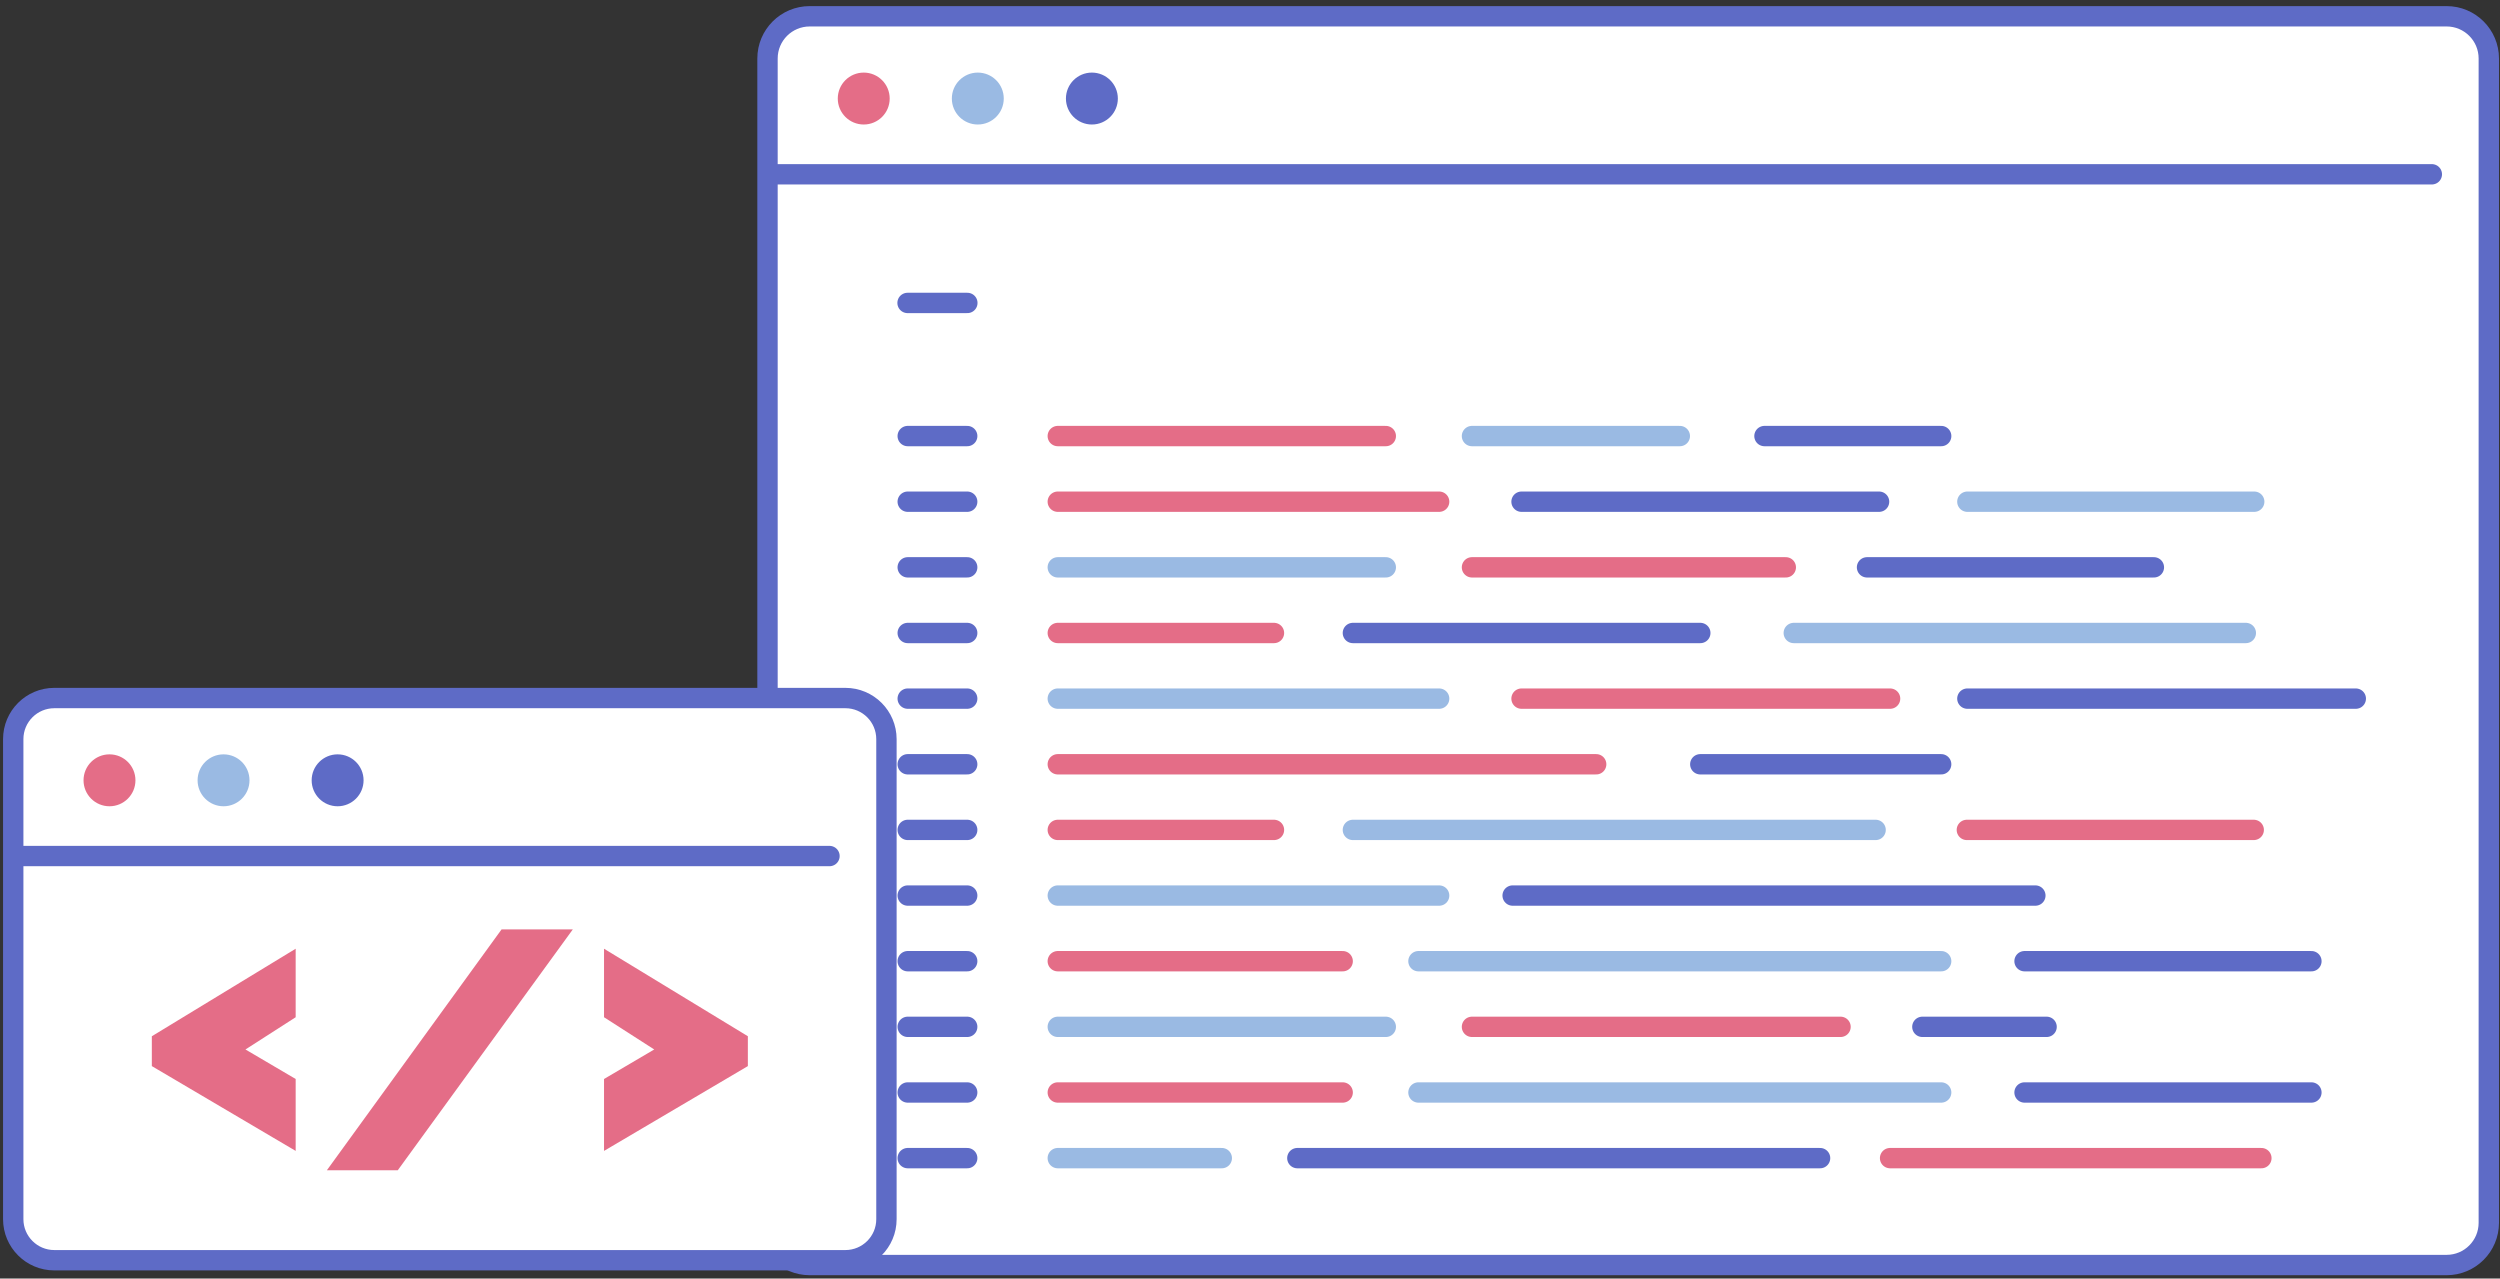 <svg width="307" height="157" viewBox="0 0 307 157" fill="none" xmlns="http://www.w3.org/2000/svg">
<rect x="0" y="0" width="307" height="157" fill="#333333" stroke="none"/>
<path d="M300.443 155.346H99.431C96.57 155.346 94.25 153.027 94.25 150.165V7.181C94.25 4.32 96.57 2 99.431 2H300.443C303.305 2 305.625 4.32 305.625 7.181V150.165C305.624 153.026 303.305 155.346 300.443 155.346Z" fill="white" stroke="#5E6BC6" stroke-width="2.5" stroke-miterlimit="10" stroke-linecap="round" stroke-linejoin="round"/>
<path d="M94.799 21.403H298.629" stroke="#5E6BC6" stroke-width="2.5" stroke-miterlimit="10" stroke-linecap="round" stroke-linejoin="round"/>
<path d="M109.254 12.102C109.254 13.862 107.827 15.29 106.067 15.29C104.306 15.29 102.879 13.862 102.879 12.102C102.879 10.342 104.306 8.914 106.067 8.914C107.827 8.914 109.254 10.342 109.254 12.102Z" fill="#E46D87"/>
<path d="M120.074 15.29C121.835 15.29 123.262 13.863 123.262 12.102C123.262 10.341 121.835 8.914 120.074 8.914C118.314 8.914 116.887 10.341 116.887 12.102C116.887 13.863 118.314 15.29 120.074 15.29Z" fill="#9ABAE3"/>
<path d="M137.272 12.102C137.272 13.862 135.844 15.29 134.084 15.29C132.324 15.29 130.896 13.862 130.896 12.102C130.896 10.342 132.324 8.914 134.084 8.914C135.844 8.914 137.272 10.342 137.272 12.102Z" fill="#5E6BC6"/>
<path d="M129.895 126.096H170.176" stroke="#9ABAE3" stroke-width="2.5" stroke-miterlimit="10" stroke-linecap="round" stroke-linejoin="round"/>
<path d="M111.447 37.201H118.79" stroke="#5E6BC6" stroke-width="2.5" stroke-miterlimit="10" stroke-linecap="round" stroke-linejoin="round"/>
<path d="M111.467 53.548H118.773" stroke="#5E6BC6" stroke-width="2.5" stroke-miterlimit="10" stroke-linecap="round" stroke-linejoin="round"/>
<path d="M111.467 61.608H118.773" stroke="#5E6BC6" stroke-width="2.5" stroke-miterlimit="10" stroke-linecap="round" stroke-linejoin="round"/>
<path d="M111.467 69.669H118.773" stroke="#5E6BC6" stroke-width="2.5" stroke-miterlimit="10" stroke-linecap="round" stroke-linejoin="round"/>
<path d="M111.467 77.731H118.773" stroke="#5E6BC6" stroke-width="2.5" stroke-miterlimit="10" stroke-linecap="round" stroke-linejoin="round"/>
<path d="M111.467 85.791H118.773" stroke="#5E6BC6" stroke-width="2.5" stroke-miterlimit="10" stroke-linecap="round" stroke-linejoin="round"/>
<path d="M111.467 93.853H118.773" stroke="#5E6BC6" stroke-width="2.5" stroke-miterlimit="10" stroke-linecap="round" stroke-linejoin="round"/>
<path d="M111.467 101.913H118.773" stroke="#5E6BC6" stroke-width="2.5" stroke-miterlimit="10" stroke-linecap="round" stroke-linejoin="round"/>
<path d="M111.467 109.974H118.773" stroke="#5E6BC6" stroke-width="2.5" stroke-miterlimit="10" stroke-linecap="round" stroke-linejoin="round"/>
<path d="M111.467 118.035H118.773" stroke="#5E6BC6" stroke-width="2.5" stroke-miterlimit="10" stroke-linecap="round" stroke-linejoin="round"/>
<path d="M111.467 126.096H118.773" stroke="#5E6BC6" stroke-width="2.5" stroke-miterlimit="10" stroke-linecap="round" stroke-linejoin="round"/>
<path d="M129.895 53.548H170.176" stroke="#E46D87" stroke-width="2.5" stroke-miterlimit="10" stroke-linecap="round" stroke-linejoin="round"/>
<path d="M180.758 53.548H206.282" stroke="#9ABAE3" stroke-width="2.5" stroke-miterlimit="10" stroke-linecap="round" stroke-linejoin="round"/>
<path d="M208.795 93.853H238.375" stroke="#5E6BC6" stroke-width="2.5" stroke-miterlimit="10" stroke-linecap="round" stroke-linejoin="round"/>
<path d="M236.066 126.096H251.321" stroke="#5E6BC6" stroke-width="2.5" stroke-miterlimit="10" stroke-linecap="round" stroke-linejoin="round"/>
<path d="M216.676 53.548H238.377" stroke="#5E6BC6" stroke-width="2.5" stroke-miterlimit="10" stroke-linecap="round" stroke-linejoin="round"/>
<path d="M180.758 69.669H219.296" stroke="#E46D87" stroke-width="2.5" stroke-miterlimit="10" stroke-linecap="round" stroke-linejoin="round"/>
<path d="M129.895 61.608H176.727" stroke="#E46D87" stroke-width="2.5" stroke-miterlimit="10" stroke-linecap="round" stroke-linejoin="round"/>
<path d="M166.135 101.913H230.325" stroke="#9ABAE3" stroke-width="2.5" stroke-miterlimit="10" stroke-linecap="round" stroke-linejoin="round"/>
<path d="M174.186 118.035H238.376" stroke="#9ABAE3" stroke-width="2.5" stroke-miterlimit="10" stroke-linecap="round" stroke-linejoin="round"/>
<path d="M185.752 109.974H249.942" stroke="#5E6BC6" stroke-width="2.5" stroke-miterlimit="10" stroke-linecap="round" stroke-linejoin="round"/>
<path d="M241.592 85.791H289.292" stroke="#5E6BC6" stroke-width="2.5" stroke-miterlimit="10" stroke-linecap="round" stroke-linejoin="round"/>
<path d="M129.895 69.669H170.176" stroke="#9ABAE3" stroke-width="2.5" stroke-miterlimit="10" stroke-linecap="round" stroke-linejoin="round"/>
<path d="M129.895 77.731H156.444" stroke="#E46D87" stroke-width="2.5" stroke-miterlimit="10" stroke-linecap="round" stroke-linejoin="round"/>
<path d="M241.529 101.913H276.758" stroke="#E46D87" stroke-width="2.5" stroke-miterlimit="10" stroke-linecap="round" stroke-linejoin="round"/>
<path d="M241.592 61.608H276.819" stroke="#9ABAE3" stroke-width="2.5" stroke-miterlimit="10" stroke-linecap="round" stroke-linejoin="round"/>
<path d="M166.135 77.731H208.797" stroke="#5E6BC6" stroke-width="2.5" stroke-miterlimit="10" stroke-linecap="round" stroke-linejoin="round"/>
<path d="M248.613 118.035H283.841" stroke="#5E6BC6" stroke-width="2.5" stroke-miterlimit="10" stroke-linecap="round" stroke-linejoin="round"/>
<path d="M186.844 61.608H230.75" stroke="#5E6BC6" stroke-width="2.5" stroke-miterlimit="10" stroke-linecap="round" stroke-linejoin="round"/>
<path d="M229.27 69.669H264.497" stroke="#5E6BC6" stroke-width="2.5" stroke-miterlimit="10" stroke-linecap="round" stroke-linejoin="round"/>
<path d="M129.895 85.791H176.727" stroke="#9ABAE3" stroke-width="2.5" stroke-miterlimit="10" stroke-linecap="round" stroke-linejoin="round"/>
<path d="M220.275 77.731H275.787" stroke="#9ABAE3" stroke-width="2.5" stroke-miterlimit="10" stroke-linecap="round" stroke-linejoin="round"/>
<path d="M186.844 85.791H232.103" stroke="#E46D87" stroke-width="2.5" stroke-miterlimit="10" stroke-linecap="round" stroke-linejoin="round"/>
<path d="M180.758 126.096H226.017" stroke="#E46D87" stroke-width="2.5" stroke-miterlimit="10" stroke-linecap="round" stroke-linejoin="round"/>
<path d="M129.895 93.853H196.011" stroke="#E46D87" stroke-width="2.5" stroke-miterlimit="10" stroke-linecap="round" stroke-linejoin="round"/>
<path d="M129.895 101.913H156.444" stroke="#E46D87" stroke-width="2.5" stroke-miterlimit="10" stroke-linecap="round" stroke-linejoin="round"/>
<path d="M129.895 109.974H176.727" stroke="#9ABAE3" stroke-width="2.5" stroke-miterlimit="10" stroke-linecap="round" stroke-linejoin="round"/>
<path d="M129.895 118.035H164.881" stroke="#E46D87" stroke-width="2.5" stroke-miterlimit="10" stroke-linecap="round" stroke-linejoin="round"/>
<path d="M111.467 134.157H118.773" stroke="#5E6BC6" stroke-width="2.5" stroke-miterlimit="10" stroke-linecap="round" stroke-linejoin="round"/>
<path d="M174.186 134.157H238.376" stroke="#9ABAE3" stroke-width="2.5" stroke-miterlimit="10" stroke-linecap="round" stroke-linejoin="round"/>
<path d="M248.613 134.157H283.841" stroke="#5E6BC6" stroke-width="2.5" stroke-miterlimit="10" stroke-linecap="round" stroke-linejoin="round"/>
<path d="M129.895 134.157H164.881" stroke="#E46D87" stroke-width="2.5" stroke-miterlimit="10" stroke-linecap="round" stroke-linejoin="round"/>
<path d="M111.467 142.218H118.773" stroke="#5E6BC6" stroke-width="2.5" stroke-miterlimit="10" stroke-linecap="round" stroke-linejoin="round"/>
<path d="M159.314 142.218H223.505" stroke="#5E6BC6" stroke-width="2.5" stroke-miterlimit="10" stroke-linecap="round" stroke-linejoin="round"/>
<path d="M232.102 142.218H277.697" stroke="#E46D87" stroke-width="2.5" stroke-miterlimit="10" stroke-linecap="round" stroke-linejoin="round"/>
<path d="M129.895 142.218H150.035" stroke="#9ABAE3" stroke-width="2.5" stroke-miterlimit="10" stroke-linecap="round" stroke-linejoin="round"/>
<path d="M103.811 154.757H6.67C3.884 154.757 1.625 152.498 1.625 149.712V90.764C1.625 87.978 3.884 85.719 6.67 85.719H103.81C106.596 85.719 108.855 87.978 108.855 90.765V149.713C108.856 152.498 106.597 154.757 103.811 154.757Z" fill="white" stroke="#5E6BC6" stroke-width="2.5" stroke-miterlimit="10" stroke-linecap="round" stroke-linejoin="round"/>
<path d="M2.174 105.122H101.861" stroke="#5E6BC6" stroke-width="2.5" stroke-miterlimit="10" stroke-linecap="round" stroke-linejoin="round"/>
<path d="M13.445 99.01C15.206 99.01 16.633 97.582 16.633 95.822C16.633 94.061 15.206 92.634 13.445 92.634C11.685 92.634 10.258 94.061 10.258 95.822C10.258 97.582 11.685 99.01 13.445 99.01Z" fill="#E46D87"/>
<path d="M27.451 99.01C29.212 99.01 30.639 97.582 30.639 95.822C30.639 94.061 29.212 92.634 27.451 92.634C25.691 92.634 24.264 94.061 24.264 95.822C24.264 97.582 25.691 99.01 27.451 99.01Z" fill="#9ABAE3"/>
<path d="M44.647 95.822C44.647 97.582 43.219 99.01 41.459 99.01C39.699 99.01 38.272 97.582 38.272 95.822C38.272 94.062 39.699 92.634 41.459 92.634C43.22 92.634 44.647 94.062 44.647 95.822Z" fill="#5E6BC6"/>
<path d="M18.645 127.251L36.308 116.503V124.917L30.142 128.875L36.308 132.5V141.331L18.645 130.917V127.251Z" fill="#E46D87"/>
<path d="M70.342 114.129L48.847 143.706H40.141L61.594 114.129H70.342Z" fill="#E46D87"/>
<path d="M91.837 130.917L74.174 141.331V132.5L80.34 128.875L74.174 124.917V116.503L91.837 127.251V130.917Z" fill="#E46D87"/>
</svg>
